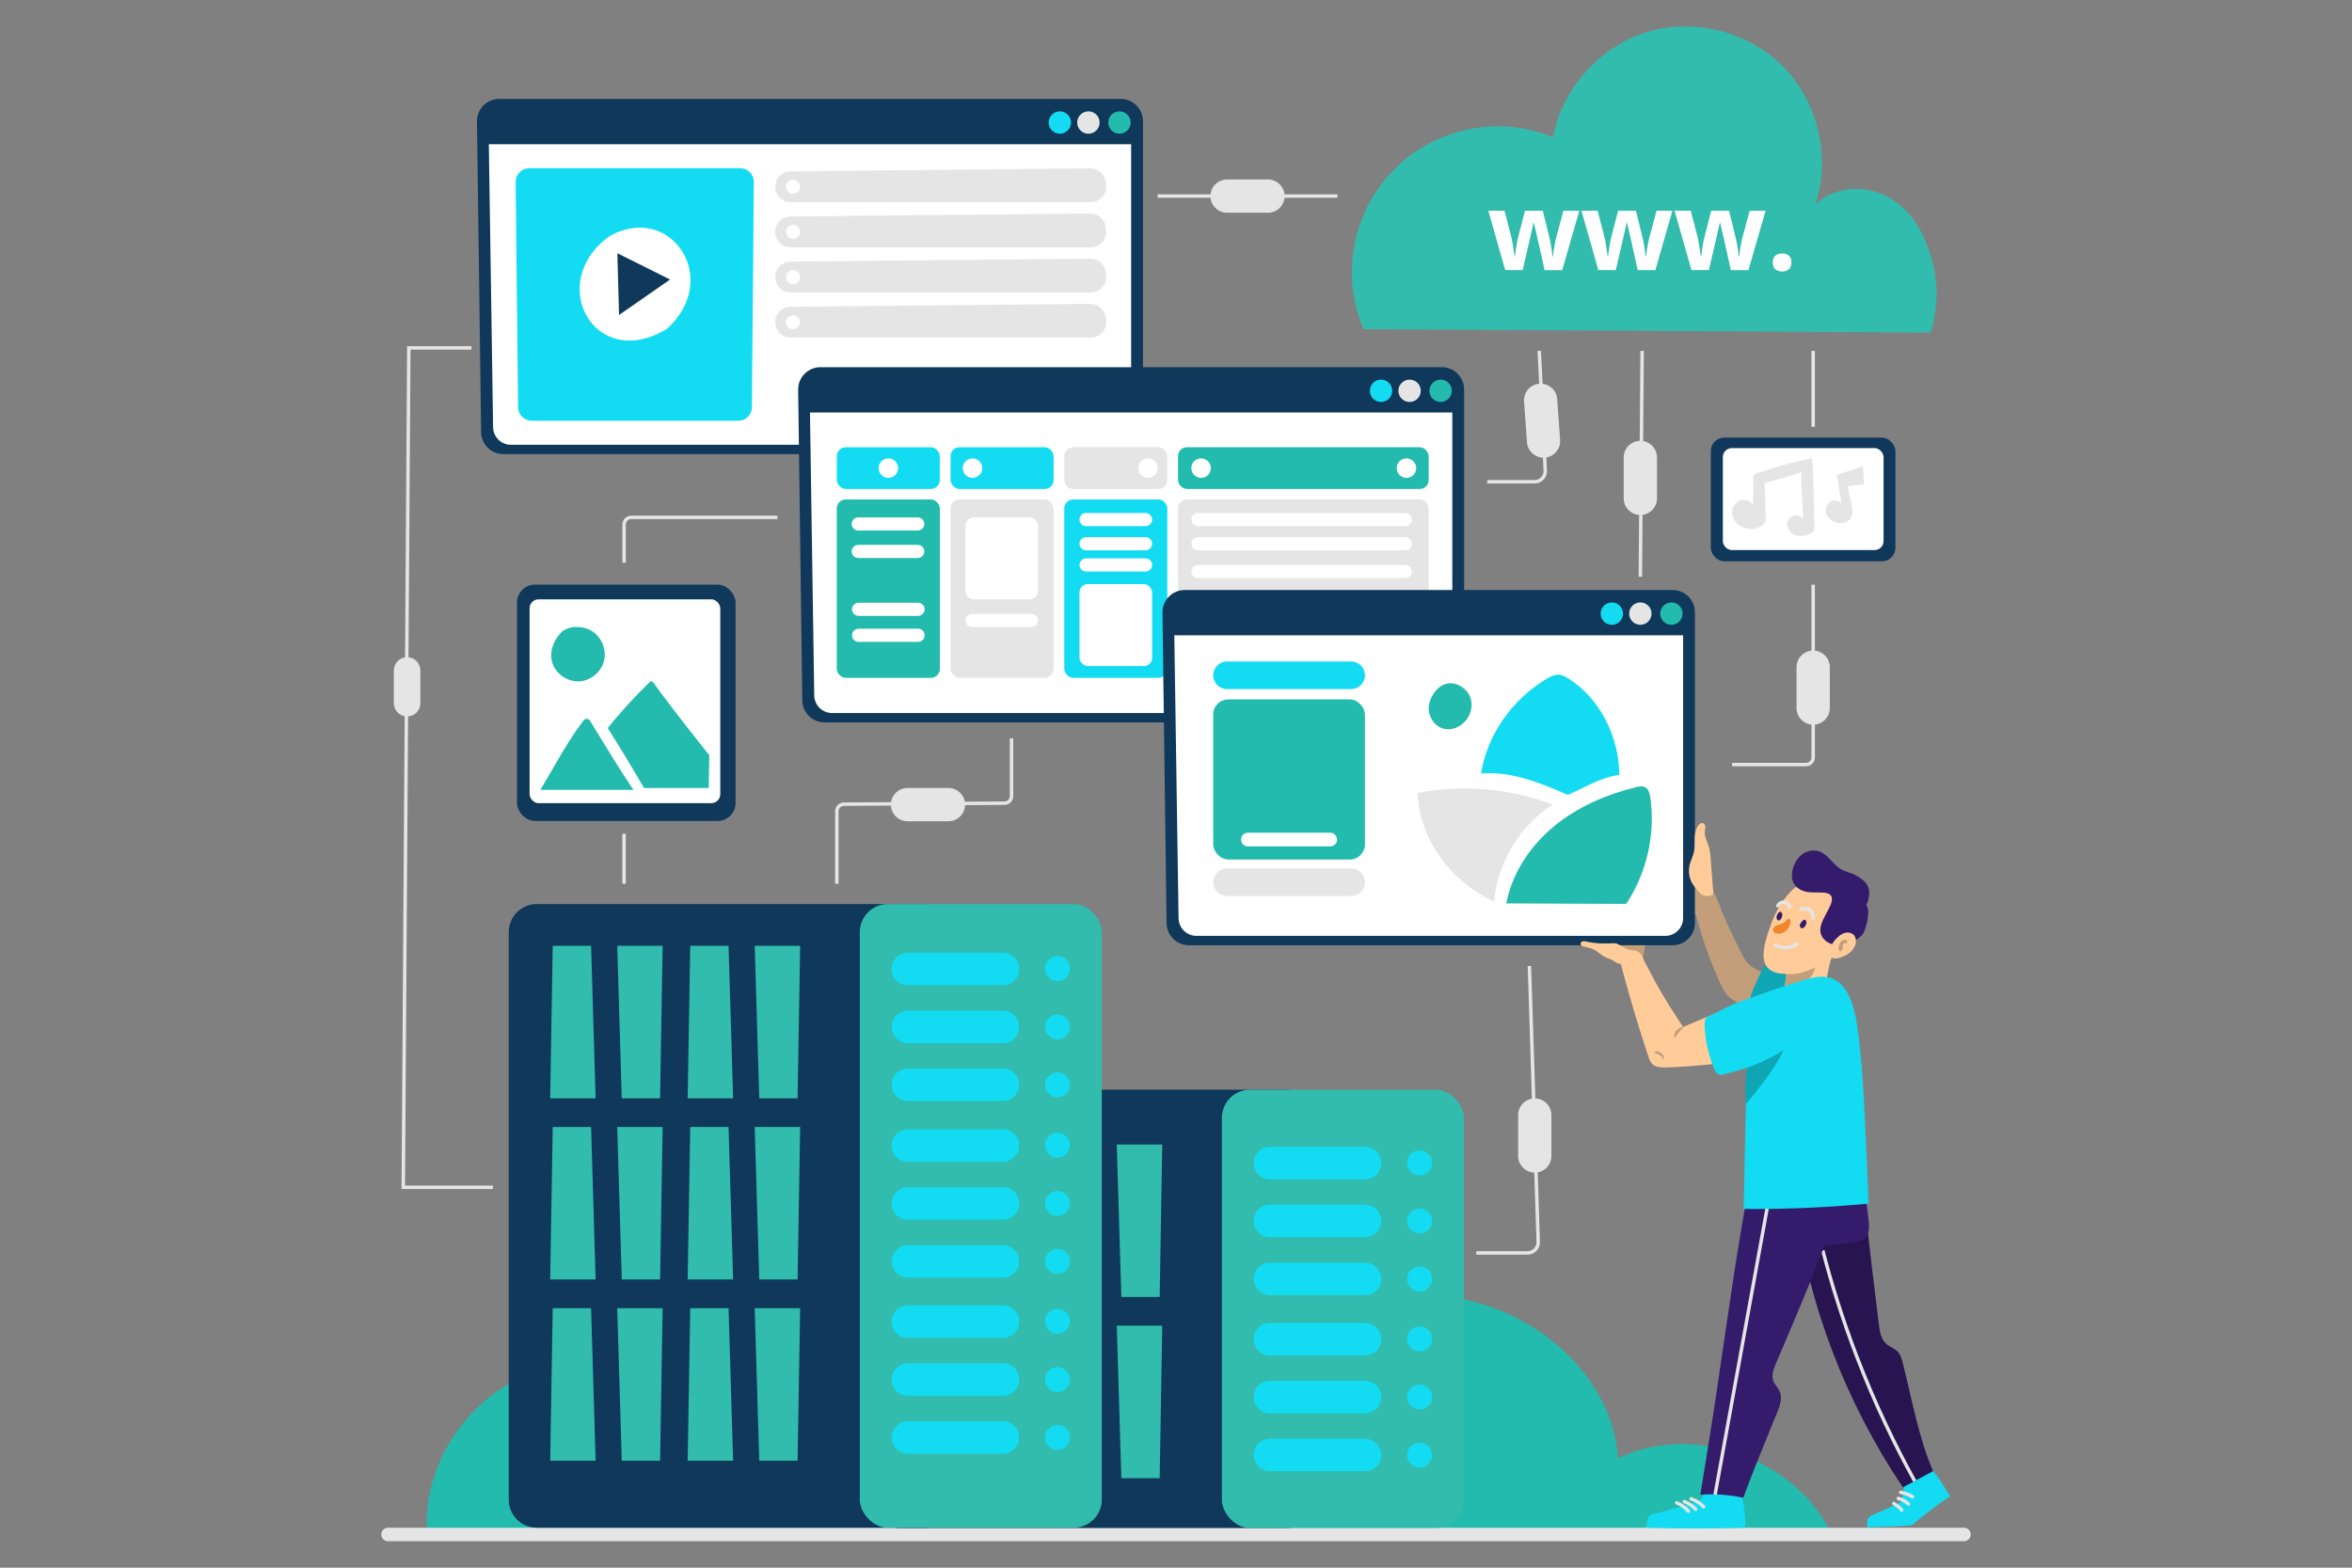 <?xml version="1.0" encoding="UTF-8"?>
<svg id="OBJECTS" xmlns="http://www.w3.org/2000/svg" viewBox="0 0 540 360">
  <rect x="0" y="0" width="540" height="360" fill="#808080" stroke="none"/>
  <defs>
    <style>
      .cls-1 {
        fill: #22bbad;
      }

      .cls-1, .cls-2, .cls-3, .cls-4, .cls-5, .cls-6, .cls-7, .cls-8, .cls-9, .cls-10, .cls-11, .cls-12 {
        stroke-width: 0px;
      }

      .cls-2 {
        fill: #32bcad;
      }

      .cls-3 {
        fill: #0f385a;
      }

      .cls-13 {
        stroke-linecap: round;
        stroke-linejoin: round;
      }

      .cls-13, .cls-14 {
        fill: none;
        stroke: #e5e5e5;
        stroke-width: .79px;
      }

      .cls-4 {
        fill: #e5e5e5;
      }

      .cls-5 {
        fill: #c29e7a;
      }

      .cls-6 {
        fill: #351b6b;
      }

      .cls-7 {
        fill: #fff;
      }

      .cls-8 {
        fill: #fc9;
      }

      .cls-9 {
        fill: #0ea5b5;
      }

      .cls-10 {
        fill: #13dcf2;
      }

      .cls-11 {
        fill: #281450;
      }

      .cls-14 {
        stroke-miterlimit: 10;
      }

      .cls-12 {
        fill: #f2862c;
      }
    </style>
  </defs>
  <g>
    <g>
      <g>
        <g>
          <path class="cls-3" d="m114.63,22.72h142.68c2.82,0,5.11,2.29,5.11,5.11v71.35c0,2.82-2.29,5.11-5.11,5.11H115.57c-2.8,0-5.07-2.25-5.11-5.04l-.95-71.35c-.04-2.85,2.26-5.18,5.11-5.18Z"/>
          <path class="cls-7" d="m112.23,33.12h147.47v64.93c0,2.26-1.83,4.09-4.09,4.09H117.3c-2.23,0-4.05-1.79-4.09-4.03l-.98-64.99Z"/>
        </g>
        <g>
          <path class="cls-10" d="m245.9,28.14c0,1.42-1.15,2.57-2.57,2.57s-2.57-1.15-2.57-2.57,1.15-2.57,2.57-2.57,2.57,1.15,2.57,2.57Z"/>
          <path class="cls-4" d="m252.46,28.14c0,1.42-1.15,2.57-2.57,2.57s-2.57-1.15-2.57-2.57,1.15-2.57,2.57-2.57,2.57,1.15,2.57,2.57Z"/>
          <circle class="cls-1" cx="257.02" cy="28.14" r="2.57"/>
        </g>
      </g>
      <g>
        <g>
          <path class="cls-10" d="m118.39,41.77l.56,51.78c.02,1.7,1.4,3.07,3.1,3.07h47.48c1.7,0,3.09-1.37,3.1-3.07l.44-51.78c.01-1.72-1.38-3.13-3.1-3.13h-48.47c-1.73,0-3.12,1.41-3.1,3.13Z"/>
          <g>
            <path class="cls-7" d="m139.95,54.22c-14.88,10.7-3.33,31.42,13.22,21.26,12.69-11.63.67-29.07-13.22-21.26Z"/>
            <polygon class="cls-3" points="141.74 58.15 142.13 72.33 153.84 64.19 141.74 58.15"/>
          </g>
        </g>
        <g>
          <path class="cls-4" d="m177.98,42.88h0c0,1.95,1.58,3.54,3.54,3.54h68.92c2.13,0,3.78-1.87,3.51-3.98l-.08-.68c-.22-1.78-1.75-3.12-3.55-3.1l-68.84.68c-1.94.02-3.5,1.6-3.5,3.54Z"/>
          <path class="cls-7" d="m183.69,42.89c0,.89-.72,1.61-1.61,1.61s-1.61-.72-1.61-1.61.72-1.61,1.61-1.61,1.61.72,1.61,1.61Z"/>
        </g>
        <g>
          <path class="cls-4" d="m177.98,53.25h0c0,1.95,1.58,3.54,3.54,3.54h68.92c2.13,0,3.78-1.87,3.51-3.98l-.08-.68c-.22-1.78-1.75-3.12-3.55-3.1l-68.84.68c-1.94.02-3.5,1.6-3.5,3.54Z"/>
          <path class="cls-7" d="m183.69,53.25c0,.89-.72,1.61-1.61,1.61s-1.61-.72-1.61-1.61.72-1.61,1.61-1.61,1.61.72,1.61,1.61Z"/>
        </g>
        <g>
          <path class="cls-4" d="m177.98,63.62h0c0,1.95,1.58,3.54,3.54,3.54h68.92c2.13,0,3.78-1.87,3.51-3.98l-.08-.68c-.22-1.78-1.75-3.12-3.55-3.1l-68.84.68c-1.94.02-3.5,1.6-3.5,3.54Z"/>
          <path class="cls-7" d="m183.69,63.62c0,.89-.72,1.61-1.61,1.61s-1.61-.72-1.61-1.61.72-1.61,1.61-1.61,1.61.72,1.61,1.61Z"/>
        </g>
        <g>
          <path class="cls-4" d="m177.98,73.99h0c0,1.95,1.58,3.54,3.54,3.54h68.92c2.13,0,3.78-1.87,3.51-3.98l-.08-.68c-.22-1.78-1.75-3.12-3.55-3.1l-68.84.68c-1.94.02-3.5,1.6-3.5,3.54Z"/>
          <path class="cls-7" d="m183.69,73.99c0,.89-.72,1.61-1.61,1.61s-1.61-.72-1.61-1.61.72-1.61,1.61-1.61,1.61.72,1.61,1.61Z"/>
        </g>
      </g>
    </g>
    <g>
      <g>
        <g>
          <path class="cls-3" d="m188.36,84.32h142.68c2.82,0,5.11,2.29,5.11,5.11v71.35c0,2.82-2.29,5.11-5.11,5.11h-141.73c-2.79,0-5.07-2.25-5.11-5.04l-.95-71.35c-.04-2.85,2.26-5.18,5.11-5.18Z"/>
          <path class="cls-7" d="m185.97,94.72h147.47v64.93c0,2.26-1.83,4.09-4.09,4.09h-138.32c-2.23,0-4.05-1.79-4.09-4.03l-.98-64.99Z"/>
        </g>
        <g>
          <circle class="cls-10" cx="317.07" cy="89.74" r="2.57"/>
          <circle class="cls-4" cx="323.63" cy="89.74" r="2.57"/>
          <circle class="cls-1" cx="330.75" cy="89.74" r="2.57"/>
        </g>
      </g>
      <path class="cls-7" d="m236.82,143.98h-13.66c-.83,0-1.51-.68-1.51-1.51h0c0-.83.68-1.51,1.51-1.51h13.66c.83,0,1.51.68,1.51,1.51h0c0,.83-.68,1.51-1.51,1.51Z"/>
      <g>
        <g>
          <rect class="cls-1" x="192.12" y="114.69" width="23.66" height="40.97" rx="2.06" ry="2.06"/>
          <path class="cls-7" d="m210.71,128.14h-13.66c-.83,0-1.51-.68-1.51-1.51h0c0-.83.68-1.51,1.51-1.51h13.66c.83,0,1.51.68,1.51,1.51h0c0,.83-.68,1.51-1.51,1.51Z"/>
          <path class="cls-7" d="m210.78,141.43h-13.66c-.83,0-1.51-.68-1.51-1.51h0c0-.83.68-1.51,1.51-1.51h13.66c.83,0,1.51.68,1.51,1.51h0c0,.83-.68,1.51-1.51,1.51Z"/>
          <path class="cls-7" d="m210.78,147.4h-13.66c-.83,0-1.51-.68-1.51-1.51h0c0-.83.68-1.51,1.51-1.51h13.66c.83,0,1.51.68,1.51,1.51h0c0,.83-.68,1.51-1.51,1.51Z"/>
          <path class="cls-7" d="m210.71,121.83h-13.66c-.83,0-1.51-.68-1.51-1.51h0c0-.83.68-1.51,1.51-1.51h13.66c.83,0,1.51.68,1.51,1.51h0c0,.83-.68,1.51-1.51,1.51Z"/>
        </g>
        <g>
          <rect class="cls-4" x="270.46" y="114.69" width="57.55" height="40.97" rx="2.06" ry="2.06"/>
          <path class="cls-7" d="m322.64,126.37h-47.6c-.83,0-1.51-.68-1.51-1.51h0c0-.83.68-1.51,1.51-1.51h47.6c.83,0,1.51.68,1.51,1.51h0c0,.83-.68,1.51-1.51,1.51Z"/>
          <path class="cls-7" d="m322.64,132.75h-47.6c-.83,0-1.51-.68-1.51-1.51h0c0-.83.68-1.51,1.51-1.51h47.6c.83,0,1.51.68,1.51,1.51h0c0,.83-.68,1.51-1.51,1.51Z"/>
          <path class="cls-7" d="m322.64,120.82h-47.6c-.83,0-1.51-.68-1.51-1.51h0c0-.83.68-1.51,1.51-1.51h47.6c.83,0,1.51.68,1.51,1.51h0c0,.83-.68,1.51-1.51,1.51Z"/>
        </g>
        <g>
          <rect class="cls-4" x="218.24" y="114.69" width="23.66" height="40.97" rx="2.06" ry="2.06"/>
          <path class="cls-7" d="m236.82,143.98h-13.66c-.83,0-1.51-.68-1.51-1.51h0c0-.83.68-1.51,1.51-1.51h13.66c.83,0,1.51.68,1.51,1.51h0c0,.83-.68,1.51-1.51,1.51Z"/>
          <rect class="cls-7" x="221.65" y="118.81" width="16.68" height="18.82" rx="1.91" ry="1.91"/>
        </g>
        <g>
          <rect class="cls-10" x="244.35" y="114.69" width="23.66" height="40.97" rx="2.06" ry="2.06"/>
          <path class="cls-7" d="m263.01,131.24h-13.66c-.83,0-1.51-.68-1.51-1.51h0c0-.83.68-1.51,1.51-1.51h13.66c.83,0,1.51.68,1.51,1.51h0c0,.83-.68,1.51-1.51,1.51Z"/>
          <path class="cls-7" d="m263.01,126.37h-13.66c-.83,0-1.51-.68-1.51-1.51h0c0-.83.68-1.51,1.51-1.51h13.66c.83,0,1.51.68,1.51,1.51h0c0,.83-.68,1.51-1.51,1.51Z"/>
          <path class="cls-7" d="m263.01,120.82h-13.66c-.83,0-1.51-.68-1.51-1.51h0c0-.83.68-1.51,1.51-1.51h13.66c.83,0,1.51.68,1.51,1.51h0c0,.83-.68,1.51-1.51,1.51Z"/>
          <rect class="cls-7" x="247.84" y="134.13" width="16.68" height="18.82" rx="1.91" ry="1.91"/>
        </g>
        <g>
          <rect class="cls-10" x="218.24" y="102.7" width="23.66" height="9.59" rx="2.06" ry="2.06"/>
          <circle class="cls-7" cx="223.28" cy="107.5" r="2.24"/>
        </g>
        <g>
          <rect class="cls-10" x="192.12" y="102.7" width="23.66" height="9.59" rx="2.06" ry="2.06"/>
          <circle class="cls-7" cx="203.96" cy="107.5" r="2.24"/>
        </g>
        <g>
          <rect class="cls-4" x="244.35" y="102.7" width="23.66" height="9.59" rx="2.06" ry="2.06"/>
          <circle class="cls-7" cx="263.57" cy="107.5" r="2.24"/>
        </g>
        <g>
          <rect class="cls-1" x="270.46" y="102.7" width="57.55" height="9.59" rx="2.06" ry="2.06"/>
          <circle class="cls-7" cx="275.76" cy="107.5" r="2.24"/>
          <circle class="cls-7" cx="322.91" cy="107.5" r="2.24"/>
        </g>
      </g>
    </g>
    <g>
      <path class="cls-2" d="m313.04,75.6c-5.31-12.47-2.54-27,6.99-36.64,9.53-9.65,24.01-12.6,36.55-7.44,2.06-11.16,10.71-20.85,21.57-24.16,10.86-3.31,23.44-.08,31.37,8.04,7.93,8.12,10.86,20.78,7.29,31.56,4.19-4.12,11.17-4.58,16.39-1.87,6.48,3.38,8.87,9.76,10.13,13.79,2.44,7.79.82,14.56-.07,17.49"/>
      <g>
        <path class="cls-7" d="m354.62,62.01l-1.05-4.77c-.06-.28-.15-.71-.28-1.26-.13-.56-.27-1.15-.42-1.79-.15-.64-.29-1.23-.41-1.77-.13-.54-.22-.94-.27-1.2h-.11c-.06.25-.15.65-.27,1.2-.12.54-.26,1.14-.41,1.78-.15.64-.29,1.25-.42,1.81s-.23.99-.29,1.29l-1.1,4.72h-4l-3.88-13.63h3.71l1.57,6.04c.11.42.21.92.3,1.51s.18,1.14.26,1.68.14.97.18,1.29h.1c.02-.24.05-.55.1-.94.05-.39.11-.79.18-1.21.07-.42.13-.8.19-1.13s.11-.57.14-.69l1.68-6.54h4.1l1.6,6.54c.06.24.13.61.23,1.12s.18,1.04.25,1.58c.07.54.11.97.12,1.27h.1c.03-.28.09-.69.17-1.23s.18-1.12.29-1.71.22-1.11.34-1.53l1.63-6.04h3.65l-3.93,13.63h-4.05Z"/>
        <path class="cls-7" d="m376,62.01l-1.05-4.77c-.06-.28-.15-.71-.28-1.26-.13-.56-.27-1.15-.42-1.79-.15-.64-.29-1.23-.41-1.77-.13-.54-.22-.94-.27-1.2h-.11c-.06.25-.15.65-.27,1.2-.12.54-.26,1.14-.41,1.78-.15.64-.29,1.25-.42,1.81s-.23.99-.29,1.29l-1.1,4.72h-4l-3.88-13.63h3.71l1.57,6.04c.11.42.21.92.3,1.51s.18,1.14.26,1.68.14.97.18,1.29h.1c.02-.24.05-.55.1-.94.05-.39.11-.79.18-1.21.07-.42.13-.8.19-1.13s.11-.57.14-.69l1.68-6.54h4.1l1.6,6.54c.06.24.13.61.23,1.12s.18,1.04.25,1.58c.07.54.11.97.12,1.27h.1c.03-.28.09-.69.17-1.23s.18-1.12.29-1.71.22-1.11.34-1.53l1.63-6.04h3.65l-3.93,13.63h-4.05Z"/>
        <path class="cls-7" d="m397.38,62.01l-1.05-4.77c-.06-.28-.15-.71-.28-1.26-.13-.56-.27-1.15-.42-1.79-.15-.64-.29-1.23-.41-1.77-.13-.54-.22-.94-.27-1.2h-.11c-.06.25-.15.65-.27,1.2-.12.54-.26,1.14-.41,1.78-.15.64-.29,1.25-.42,1.81s-.23.99-.29,1.29l-1.1,4.72h-4l-3.88-13.63h3.71l1.57,6.04c.11.42.21.92.3,1.51s.18,1.14.26,1.68.14.97.18,1.29h.1c.02-.24.05-.55.1-.94.05-.39.11-.79.18-1.21.07-.42.13-.8.19-1.13s.11-.57.14-.69l1.68-6.54h4.1l1.6,6.54c.06.24.13.61.23,1.12s.18,1.04.25,1.58c.07.54.11.97.12,1.27h.1c.03-.28.09-.69.17-1.23s.18-1.12.29-1.71.22-1.11.34-1.53l1.63-6.04h3.65l-3.93,13.63h-4.05Z"/>
        <path class="cls-7" d="m407.02,60.27c0-.76.21-1.3.63-1.61.42-.31.93-.46,1.52-.46s1.08.15,1.49.46c.42.31.63.85.63,1.61s-.21,1.26-.63,1.59c-.42.33-.92.49-1.49.49s-1.1-.16-1.52-.49c-.42-.32-.63-.85-.63-1.59Z"/>
      </g>
    </g>
    <g>
      <g>
        <rect class="cls-3" x="392.79" y="100.49" width="42.38" height="28.41" rx="3.09" ry="3.09"/>
        <rect class="cls-7" x="395.55" y="102.9" width="36.9" height="23.42" rx="2.06" ry="2.06"/>
      </g>
      <g>
        <path class="cls-4" d="m416.56,120.08c0,.24.01.49.02.73,0,.32.01.66-.12.96-.2.47-.69.74-1.16.92-1.07.42-2.32.55-3.37.08-1.05-.47-1.82-1.66-1.56-2.79.17-.75.79-1.38,1.54-1.56.75-.18,1.59.09,2.09.68-.15-3.52-.5-7.1-.43-10.61-1.46.44-2.92.89-4.38,1.33-.38.12-4.05,1.03-4.05,1.25.08,2.42.17,4.85.25,7.27.02.45.03.92-.11,1.35-.35,1.06-1.54,1.62-2.65,1.74-1.16.12-2.38-.12-3.34-.79-.96-.67-1.62-1.78-1.62-2.95,0-1.17.72-2.33,1.81-2.75s2.48.05,3.01,1.08c.03-2.08.06-4.16.09-6.24,0-.47.06-.79.48-.99.51-.24,1.16-.37,1.7-.55,1.22-.41,2.44-.8,3.67-1.15,2.49-.73,5.02-1.35,7.57-1.86.11,1.22.27,2.39.3,3.62.03,1.33.06,2.66.09,3.99.06,2.41.11,4.83.17,7.24Z"/>
        <path class="cls-4" d="m427.97,111.2c-.08-1.37-.17-2.73-.25-4.1-1.98.66-4.04,1.29-6.02,1.94.37,2.24.74,4.48,1.1,6.72-.44-.69-1.4-.97-2.18-.7-.78.27-1.33,1.04-1.42,1.86-.09.82.25,1.66.84,2.23.58.58,1.39.91,2.21.99.83.08,1.74-.11,2.33-.71.49-.5.71-1.22.73-1.92s-.13-1.39-.29-2.08c-.28-1.25-.56-2.51-.85-3.77,1.32-.2,2.48-.28,3.79-.48Z"/>
      </g>
    </g>
    <g>
      <g>
        <rect class="cls-3" x="118.7" y="134.25" width="50.18" height="54.27" rx="4.12" ry="4.12"/>
        <rect class="cls-7" x="121.59" y="137.63" width="43.78" height="46.81" rx="2.06" ry="2.06"/>
      </g>
      <g>
        <path class="cls-1" d="m124.08,181.38c3.14-5.29,6.14-11,9.9-15.95.38-.5,1.15-.46,1.48.08,3.29,5.31,6.48,10.73,9.98,15.88"/>
        <path class="cls-1" d="m147.87,180.96c-2.69-4.64-5.47-9.24-8.34-13.77,2.92-3.67,6.14-7.12,9.48-10.42.15-.15.32-.3.53-.3.25,0,.44.23.58.43,4.34,6.1,12.73,16.52,12.73,16.52l-.13,7.53"/>
        <path class="cls-1" d="m126.91,152.49c.92,2.46,3.57,4.15,6.19,3.97,2.62-.18,5-2.22,5.6-4.78.6-2.56-.62-5.43-2.86-6.8-1.99-1.21-5.46-1.35-7.15.51-1.72,1.89-2.71,4.62-1.78,7.1Z"/>
      </g>
    </g>
    <g>
      <g>
        <polyline class="cls-14" points="108.25 79.9 93.86 79.9 92.59 272.65 113.17 272.65"/>
        <path class="cls-4" d="m93.47,164.53h0c-1.68,0-3.05-1.37-3.05-3.05v-7.51c0-1.68,1.37-3.05,3.05-3.05h0c1.68,0,3.05,1.37,3.05,3.05v7.51c0,1.68-1.37,3.05-3.05,3.05Z"/>
      </g>
      <g>
        <path class="cls-14" d="m232.24,169.55v13.26c0,.9-.72,1.63-1.62,1.63l-36.87.23c-.9,0-1.62.74-1.62,1.63v16.64"/>
        <path class="cls-4" d="m204.54,184.77h0c0-2.11,1.71-3.82,3.82-3.82h9.39c2.11,0,3.82,1.71,3.82,3.82h0c0,2.11-1.71,3.82-3.82,3.82h-9.39c-2.11,0-3.82-1.71-3.82-3.82Z"/>
      </g>
      <g>
        <path class="cls-14" d="m353.4,80.58l1.38,27.48c.07,1.4-1.05,2.57-2.45,2.57h-10.87"/>
        <path class="cls-4" d="m353.44,88.11h0c2.1-.15,3.93,1.43,4.08,3.53l.67,9.37c.15,2.1-1.43,3.93-3.53,4.08h0c-2.1.15-3.93-1.43-4.08-3.53l-.67-9.37c-.15-2.1,1.43-3.93,3.53-4.08Z"/>
      </g>
      <g>
        <path class="cls-14" d="m351.14,221.83l2.02,63.36c.04,1.38-1.06,2.53-2.45,2.53h-11.77"/>
        <path class="cls-4" d="m352.37,252.24h0c2.11,0,3.82,1.71,3.82,3.82v9.39c0,2.11-1.71,3.82-3.82,3.82h0c-2.11,0-3.82-1.71-3.82-3.82v-9.39c0-2.11,1.71-3.82,3.82-3.82Z"/>
      </g>
      <g>
        <line class="cls-14" x1="377.02" y1="80.58" x2="376.61" y2="132.43"/>
        <path class="cls-4" d="m376.61,101.23h0c2.11,0,3.82,1.71,3.82,3.82v9.39c0,2.11-1.71,3.82-3.82,3.82h0c-2.11,0-3.82-1.71-3.82-3.82v-9.39c0-2.11,1.71-3.82,3.82-3.82Z"/>
      </g>
      <g>
        <line class="cls-14" x1="265.78" y1="45.03" x2="307.06" y2="45.03"/>
        <path class="cls-4" d="m277.91,45.03h0c0-2.11,1.71-3.82,3.82-3.82h9.39c2.11,0,3.82,1.71,3.82,3.82h0c0,2.11-1.71,3.82-3.82,3.82h-9.39c-2.11,0-3.82-1.71-3.82-3.82Z"/>
      </g>
      <line class="cls-14" x1="416.29" y1="98.01" x2="416.29" y2="80.58"/>
      <g>
        <path class="cls-14" d="m397.68,175.57h16.98c.9,0,1.63-.73,1.63-1.63v-39.69"/>
        <path class="cls-4" d="m416.29,149.39h0c2.11,0,3.82,1.71,3.82,3.82v9.39c0,2.11-1.71,3.82-3.82,3.82h0c-2.11,0-3.82-1.71-3.82-3.82v-9.39c0-2.11,1.71-3.82,3.82-3.82Z"/>
      </g>
      <path class="cls-14" d="m178.49,118.81h-33.57c-.9,0-1.63.73-1.63,1.63v8.78"/>
      <line class="cls-14" x1="143.28" y1="191.47" x2="143.28" y2="202.94"/>
    </g>
  </g>
  <g>
    <path class="cls-1" d="m98.05,351.77c-.77-12.48,5.49-24.51,15.62-31.94,8.94-6.55,20.78-8.96,31.57-6.44,5.8,1.36,11.63,4.08,17.46,2.85,4.08-.86,7.49-3.56,10.78-6.12,16.66-12.93,35.39-24.63,56.36-26.89,20.97-2.25,44.45,7.39,52.48,26.9,16.02-9.22,34.8-15.28,52.97-11.9,18.17,3.38,34.97,18.18,36.2,36.62,17.64-8.43,41.41.32,49.38,18.17"/>
    <path class="cls-4" d="m450.91,353.93H89.09c-.86,0-1.55-.7-1.55-1.55h0c0-.86.7-1.55,1.55-1.55h361.82c.86,0,1.55.7,1.55,1.55h0c0,.86-.7,1.55-1.55,1.55Z"/>
  </g>
  <g>
    <g>
      <g>
        <path class="cls-3" d="m199.93,250.24h89.81c3.56,0,6.45,2.89,6.45,6.45v87.75c0,3.56-2.89,6.45-6.45,6.45h-89.81v-100.65h0Z" transform="translate(496.11 601.12) rotate(180)"/>
        <g>
          <polygon class="cls-2" points="266.25 297.84 257.45 297.84 256.4 262.82 266.84 262.82 266.25 297.84"/>
          <polygon class="cls-2" points="241.6 262.82 250.41 262.82 251.45 297.84 241.01 297.84 241.6 262.82"/>
          <polygon class="cls-2" points="234.69 297.84 225.88 297.84 224.84 262.82 235.27 262.82 234.69 297.84"/>
          <polygon class="cls-2" points="210.04 262.82 218.84 262.82 219.88 297.84 209.45 297.84 210.04 262.82"/>
        </g>
        <g>
          <polygon class="cls-2" points="266.25 339.45 257.45 339.45 256.4 304.43 266.84 304.43 266.25 339.45"/>
          <polygon class="cls-2" points="241.6 304.43 250.41 304.43 251.45 339.45 241.01 339.45 241.6 304.43"/>
          <polygon class="cls-2" points="234.69 339.45 225.88 339.45 224.84 304.43 235.27 304.43 234.69 339.45"/>
          <polygon class="cls-2" points="210.04 304.43 218.84 304.43 219.88 339.45 209.45 339.45 210.04 304.43"/>
        </g>
      </g>
      <g>
        <rect class="cls-2" x="280.54" y="250.24" width="55.56" height="100.65" rx="6.45" ry="6.45"/>
        <g>
          <path class="cls-10" d="m313.42,270.8h-21.86c-2.05,0-3.72-1.66-3.72-3.72h0c0-2.05,1.66-3.72,3.72-3.72h21.86c2.05,0,3.72,1.66,3.72,3.72h0c0,2.05-1.66,3.72-3.72,3.72Z"/>
          <path class="cls-10" d="m313.42,284.1h-21.86c-2.05,0-3.72-1.66-3.72-3.72h0c0-2.05,1.66-3.72,3.72-3.72h21.86c2.05,0,3.72,1.66,3.72,3.72h0c0,2.05-1.66,3.72-3.72,3.72Z"/>
          <path class="cls-10" d="m313.42,297.41h-21.86c-2.05,0-3.72-1.66-3.72-3.72h0c0-2.05,1.66-3.72,3.72-3.72h21.86c2.05,0,3.72,1.66,3.72,3.72h0c0,2.05-1.66,3.72-3.72,3.72Z"/>
          <path class="cls-10" d="m328.79,267.01c0,1.58-1.28,2.86-2.86,2.86s-2.86-1.28-2.86-2.86,1.28-2.86,2.86-2.86,2.86,1.28,2.86,2.86Z"/>
          <path class="cls-10" d="m328.79,280.39c0,1.58-1.28,2.86-2.86,2.86s-2.86-1.28-2.86-2.86,1.28-2.86,2.86-2.86,2.86,1.28,2.86,2.86Z"/>
          <path class="cls-10" d="m328.79,293.69c0,1.58-1.28,2.86-2.86,2.86s-2.86-1.28-2.86-2.86,1.28-2.86,2.86-2.86,2.86,1.28,2.86,2.86Z"/>
          <path class="cls-10" d="m313.42,311.24h-21.86c-2.05,0-3.72-1.66-3.72-3.72h0c0-2.05,1.66-3.72,3.72-3.72h21.86c2.05,0,3.72,1.66,3.72,3.72h0c0,2.05-1.66,3.72-3.72,3.72Z"/>
          <path class="cls-10" d="m313.42,324.54h-21.86c-2.05,0-3.72-1.66-3.72-3.72h0c0-2.05,1.66-3.72,3.72-3.72h21.86c2.05,0,3.72,1.66,3.72,3.72h0c0,2.05-1.66,3.72-3.72,3.72Z"/>
          <path class="cls-10" d="m313.42,337.84h-21.86c-2.05,0-3.72-1.66-3.72-3.72h0c0-2.05,1.66-3.72,3.72-3.72h21.86c2.05,0,3.72,1.66,3.72,3.72h0c0,2.05-1.66,3.72-3.72,3.72Z"/>
          <path class="cls-10" d="m328.79,307.44c0,1.58-1.28,2.86-2.86,2.86s-2.86-1.28-2.86-2.86,1.28-2.86,2.86-2.86,2.86,1.28,2.86,2.86Z"/>
          <path class="cls-10" d="m328.79,320.82c0,1.58-1.28,2.86-2.86,2.86s-2.86-1.28-2.86-2.86,1.28-2.86,2.86-2.86,2.86,1.28,2.86,2.86Z"/>
          <path class="cls-10" d="m328.79,334.13c0,1.58-1.28,2.86-2.86,2.86s-2.86-1.28-2.86-2.86,1.28-2.86,2.86-2.86,2.86,1.28,2.86,2.86Z"/>
        </g>
      </g>
    </g>
    <g>
      <g>
        <path class="cls-3" d="m116.79,207.6h89.81c3.56,0,6.45,2.89,6.45,6.45v130.32c0,3.56-2.89,6.45-6.45,6.45h-89.81v-143.22h0Z" transform="translate(329.85 558.42) rotate(180)"/>
        <g>
          <polygon class="cls-2" points="183.12 252.21 174.32 252.21 173.27 217.19 183.71 217.19 183.12 252.21"/>
          <polygon class="cls-2" points="158.47 217.19 167.27 217.19 168.32 252.21 157.88 252.21 158.47 217.19"/>
          <polygon class="cls-2" points="151.55 252.21 142.75 252.21 141.71 217.19 152.14 217.19 151.55 252.21"/>
          <polygon class="cls-2" points="126.9 217.19 135.71 217.19 136.75 252.21 126.32 252.21 126.9 217.19"/>
        </g>
        <g>
          <polygon class="cls-2" points="183.12 293.82 174.32 293.82 173.27 258.8 183.71 258.8 183.12 293.82"/>
          <polygon class="cls-2" points="158.47 258.8 167.27 258.8 168.32 293.82 157.88 293.82 158.47 258.8"/>
          <polygon class="cls-2" points="151.55 293.82 142.75 293.82 141.71 258.8 152.14 258.8 151.55 293.82"/>
          <polygon class="cls-2" points="126.9 258.8 135.71 258.8 136.75 293.82 126.32 293.82 126.9 258.8"/>
        </g>
        <g>
          <polygon class="cls-2" points="183.12 335.43 174.32 335.43 173.27 300.41 183.71 300.41 183.12 335.43"/>
          <polygon class="cls-2" points="158.47 300.41 167.27 300.41 168.32 335.43 157.88 335.43 158.47 300.41"/>
          <polygon class="cls-2" points="151.55 335.43 142.75 335.43 141.71 300.41 152.14 300.41 151.55 335.43"/>
          <polygon class="cls-2" points="126.9 300.41 135.71 300.41 136.75 335.43 126.32 335.43 126.9 300.41"/>
        </g>
      </g>
      <g>
        <rect class="cls-2" x="197.4" y="207.6" width="55.56" height="143.22" rx="6.45" ry="6.45"/>
        <g>
          <path class="cls-10" d="m230.29,226.23h-21.86c-2.05,0-3.72-1.66-3.72-3.72h0c0-2.05,1.66-3.72,3.72-3.72h21.86c2.05,0,3.72,1.66,3.72,3.72h0c0,2.05-1.66,3.72-3.72,3.72Z"/>
          <path class="cls-10" d="m230.29,239.54h-21.86c-2.05,0-3.72-1.66-3.72-3.72h0c0-2.05,1.66-3.72,3.72-3.72h21.86c2.05,0,3.72,1.66,3.72,3.72h0c0,2.05-1.66,3.72-3.72,3.72Z"/>
          <path class="cls-10" d="m230.29,252.84h-21.86c-2.05,0-3.72-1.66-3.72-3.72h0c0-2.05,1.66-3.72,3.72-3.72h21.86c2.05,0,3.72,1.66,3.72,3.72h0c0,2.05-1.66,3.72-3.72,3.72Z"/>
          <path class="cls-10" d="m245.65,222.44c0,1.58-1.28,2.86-2.86,2.86s-2.86-1.28-2.86-2.86,1.28-2.86,2.86-2.86,2.86,1.28,2.86,2.86Z"/>
          <path class="cls-10" d="m245.65,235.82c0,1.58-1.28,2.86-2.86,2.86s-2.86-1.28-2.86-2.86,1.28-2.86,2.86-2.86,2.86,1.28,2.86,2.86Z"/>
          <path class="cls-10" d="m245.65,249.12c0,1.58-1.28,2.86-2.86,2.86s-2.86-1.28-2.86-2.86,1.28-2.86,2.86-2.86,2.86,1.28,2.86,2.86Z"/>
          <path class="cls-10" d="m230.29,266.78h-21.86c-2.05,0-3.72-1.66-3.72-3.72h0c0-2.05,1.66-3.72,3.72-3.72h21.86c2.05,0,3.72,1.66,3.72,3.72h0c0,2.05-1.66,3.72-3.72,3.72Z"/>
          <path class="cls-10" d="m230.29,280.08h-21.86c-2.05,0-3.72-1.66-3.72-3.72h0c0-2.05,1.66-3.72,3.72-3.72h21.86c2.05,0,3.72,1.66,3.72,3.72h0c0,2.05-1.66,3.72-3.72,3.72Z"/>
          <path class="cls-10" d="m230.29,293.38h-21.86c-2.05,0-3.72-1.66-3.72-3.72h0c0-2.05,1.66-3.72,3.72-3.72h21.86c2.05,0,3.72,1.66,3.72,3.72h0c0,2.05-1.66,3.72-3.72,3.72Z"/>
          <path class="cls-10" d="m245.65,262.99c0,1.58-1.28,2.86-2.86,2.86s-2.86-1.28-2.86-2.86,1.28-2.86,2.86-2.86,2.86,1.28,2.86,2.86Z"/>
          <path class="cls-10" d="m245.65,276.36c0,1.58-1.28,2.86-2.86,2.86s-2.86-1.28-2.86-2.86,1.28-2.86,2.86-2.86,2.86,1.28,2.86,2.86Z"/>
          <path class="cls-10" d="m245.65,289.67c0,1.58-1.28,2.86-2.86,2.86s-2.86-1.28-2.86-2.86,1.28-2.86,2.86-2.86,2.86,1.28,2.86,2.86Z"/>
          <path class="cls-10" d="m230.29,307.21h-21.86c-2.05,0-3.72-1.66-3.72-3.72h0c0-2.05,1.66-3.72,3.72-3.72h21.86c2.05,0,3.72,1.66,3.72,3.72h0c0,2.05-1.66,3.72-3.72,3.72Z"/>
          <path class="cls-10" d="m230.29,320.51h-21.86c-2.05,0-3.72-1.66-3.72-3.72h0c0-2.05,1.66-3.72,3.72-3.72h21.86c2.05,0,3.72,1.66,3.72,3.72h0c0,2.05-1.66,3.72-3.72,3.72Z"/>
          <path class="cls-10" d="m230.29,333.82h-21.86c-2.05,0-3.72-1.66-3.72-3.72h0c0-2.05,1.66-3.72,3.72-3.72h21.86c2.05,0,3.72,1.66,3.72,3.72h0c0,2.05-1.66,3.72-3.72,3.72Z"/>
          <path class="cls-10" d="m245.65,303.42c0,1.58-1.28,2.86-2.86,2.86s-2.86-1.28-2.86-2.86,1.28-2.86,2.86-2.86,2.86,1.28,2.86,2.86Z"/>
          <path class="cls-10" d="m245.65,316.8c0,1.58-1.28,2.86-2.86,2.86s-2.86-1.28-2.86-2.86,1.28-2.86,2.86-2.86,2.86,1.28,2.86,2.86Z"/>
          <path class="cls-10" d="m245.65,330.1c0,1.58-1.28,2.86-2.86,2.86s-2.86-1.28-2.86-2.86,1.28-2.86,2.86-2.86,2.86,1.28,2.86,2.86Z"/>
        </g>
      </g>
    </g>
  </g>
  <g>
    <g>
      <g>
        <path class="cls-10" d="m441.19,348.4c.15-.12.31-.25.46-.37,1.22-.97,2.46-1.91,3.72-2.83.6-.44,1.76-1.19,2.38-1.62-.05.02-1.84-2.9-2.01-3.17-.64-1.01-1.38-1.86-2.07-2.83-.09-.13-.19-.27-.34-.34-.28-.15-.62-.02-.9.1-1.22.52-2.99,1.36-4.21,1.88-.85.36-.99,1.28-1.1,2.09-.16,1.16-.32,2.31-.48,3.47-2.23,1.15-4.51,2.2-6.82,3.16-.68.28-1.13.94-1.14,1.67,0,.57,0,1.11.06,1.11,3.24-.14,6.52-.15,9.75-.41.61-.05.9-.44,1.36-.82.45-.37.9-.74,1.35-1.1Z"/>
        <g>
          <path class="cls-13" d="m436.38,342.71c.97.14,1.91.49,2.74,1.02"/>
          <path class="cls-13" d="m435.84,344.1c.87.22,1.68.66,2.32,1.28"/>
          <path class="cls-13" d="m434.81,345.27c.76.55,1.27.74,1.8,1.52"/>
        </g>
      </g>
      <g>
        <path class="cls-11" d="m428.27,277.46c.88,8.88,2.03,17.75,3.09,26.62.2,1.63.47,3.41,1.69,4.5.78.7,1.86,1.01,2.59,1.76.71.73.99,1.77,1.24,2.76,2.09,8.23,3.59,16.94,6.93,24.73-2.31,1.24-4.62,2.48-6.92,3.72-13.11-19.46-21.69-41.95-24.87-65.2l.91-.39"/>
        <path class="cls-14" d="m418.5,287.14c1.94,7.49,4.47,15.68,7.8,24.37,4.18,10.9,8.8,20.44,13.3,28.58"/>
      </g>
    </g>
    <g>
      <g>
        <path class="cls-10" d="m400.73,349.58c-.1-1.68-.29-3.36-.58-5.03-.23-1.31-.06-2.49-1.6-2.99-.77-.25-1.6-.23-2.4-.38-.75-.15-1.5-.45-2.25-.33-.92.15-1.62.9-2.15,1.67-.45.66-.85,1.45-1.47,1.97-.57.48-1.36.65-2.06.84-2.92.81-5.85,1.62-8.77,2.42-.23.06-.47.13-.67.28-.34.26-.46.7-.53,1.12-.09.56-.23,1.1-.34,1.65,0-.02,1.38.06,1.56.07,6.78.18,13.56.18,20.34,0,.18,0,.36-.01.52-.09.4-.21.44-.76.41-1.21Z"/>
        <g>
          <path class="cls-13" d="m388.27,344.19c1.09.36,2.09.99,2.88,1.82"/>
          <path class="cls-13" d="m386.68,344.81c1,.37,1.91.99,2.64,1.77"/>
          <path class="cls-13" d="m384.94,345.11c1.05.38,1.99,1.06,2.69,1.93"/>
        </g>
      </g>
      <g>
        <path class="cls-6" d="m427.87,271.78c.26.49.26,1.19.36,2.02.21,1.72.42,3.43.63,5.15.29,2.34.82,5.52-2.09,6.07-2.6.49-5.22.85-7.86,1.05-3.49,9.04-7.32,18.01-11.14,26.96-.56,1.31-1.13,2.79-.61,4.13.33.85,1.06,1.49,1.43,2.32.69,1.53.06,3.31-.57,4.87-1.55,3.81-3.1,7.63-4.65,11.44-.2.5-3.21,8.14-3.09,8.16-3.24-.71-6.58-.94-9.89-.72,1.31-8.2,2.44-14.98,3.67-23.2,2.54-16.93,4.77-33.92,8.06-50.73.62.05,1.25.09,1.87.14,4.34.32,8.69.63,13.03.95,2.32.17,4.63.34,6.95.51.88.06,1.77.11,2.65.19.68.07,1.04.32,1.24.7Z"/>
        <line class="cls-14" x1="405.76" y1="277.24" x2="393.77" y2="343.22"/>
      </g>
    </g>
    <path class="cls-5" d="m377.69,217.17c.03-.35.01-.77-.27-.98-.2-.16-.48-.15-.74-.14-1.58.07-3.15.23-4.72.39-.52.05-1.04.11-1.56.16-.2.02-.42.05-.55.19-.13.13-.16.33-.13.51.03.18.12.34.21.5.59,1.06,1.24,2.08,1.88,3.11.21.34.44.69.78.89.35.2.78.22,1.18.16.67-.1,1.31-.39,1.82-.84.28-.25.52-.54.8-.78.22-.19.58-.3.73-.53.22-.33.28-.91.36-1.29.09-.44.16-.89.19-1.34Z"/>
    <g>
      <path class="cls-5" d="m424.1,232.86c-.17-1.43-.73-2.82-1.65-3.95-1.95-2.4-4.28-2.61-7.07-2.58-1.9.02-4.13-.72-5.95-1.26-1.95-.58-3.86-1.31-5.69-2.2-.81-.39-1.62-.82-2.26-1.45-.66-.66-1.11-1.49-1.54-2.32-1.54-2.99-2.99-6.04-4.33-9.12-.66-1.52-1.14-3.26-1.95-4.7-.72-1.28-1.31.69-1.85,1.15-.85.72-1.87,1.29-2.89,1.72,1.34,5.93,3.37,11.69,5.83,17.24.56,1.27,1.17,2.56,2.19,3.5,2,1.84,5.3,2.71,7.8,3.61,3.63,1.32,7.25,2.64,10.88,3.95,1.53.55,3.07,1.11,4.69,1.28,1.74.18,3.05-.09,3.57-1.94.27-.95.34-1.95.22-2.94Z"/>
      <path class="cls-5" d="m387.01,205.02c-.09-1.81.54-3.64,1.73-5,.14-.16.3-.32.5-.38.42-.12.81.23,1.1.55.92,1.05,1.72,2.22,2.36,3.46.24.47.47.97.51,1.5.05.75-.27,1.47-.65,2.12-.41.71-.89,1.37-1.43,1.98-.37.42-.96,1.03-1.59.95-.52-.06-.72-.64-.96-1.03-.82-1.32-1.49-2.55-1.57-4.15Z"/>
      <path class="cls-9" d="m417.59,236.51c3.32-.77,4.04-4.96,2.78-7.64-2.93-5.63-10.78-3.59-15.37-7.22-1.39,3.44-3.66,7.02-3.72,10.77,4.94,2.2,10.86,3.92,16.31,4.1Z"/>
    </g>
    <g>
      <g>
        <g>
          <path class="cls-3" d="m272,135.49h112.03c2.82,0,5.11,2.29,5.11,5.11v71.35c0,2.82-2.29,5.11-5.11,5.11h-111.08c-2.79,0-5.07-2.25-5.11-5.04l-.95-71.35c-.04-2.85,2.26-5.18,5.11-5.18Z"/>
          <path class="cls-7" d="m269.61,145.89h116.82v64.93c0,2.26-1.83,4.09-4.09,4.09h-107.66c-2.23,0-4.05-1.79-4.09-4.03l-.98-64.99Z"/>
        </g>
        <g>
          <path class="cls-10" d="m372.63,140.91c0,1.42-1.15,2.57-2.57,2.57s-2.57-1.15-2.57-2.57,1.15-2.57,2.57-2.57,2.57,1.15,2.57,2.57Z"/>
          <path class="cls-4" d="m379.18,140.91c0,1.42-1.15,2.57-2.57,2.57s-2.57-1.15-2.57-2.57,1.15-2.57,2.57-2.57,2.57,1.15,2.57,2.57Z"/>
          <path class="cls-1" d="m386.31,140.91c0,1.42-1.15,2.57-2.57,2.57s-2.57-1.15-2.57-2.57,1.15-2.57,2.57-2.57,2.57,1.15,2.57,2.57Z"/>
        </g>
      </g>
      <g>
        <g>
          <path class="cls-10" d="m310.22,158.24h-28.5c-1.75,0-3.17-1.42-3.17-3.17h0c0-1.75,1.42-3.17,3.17-3.17h28.5c1.75,0,3.17,1.42,3.17,3.17h0c0,1.75-1.42,3.17-3.17,3.17Z"/>
          <path class="cls-4" d="m310.22,205.76h-28.5c-1.75,0-3.17-1.42-3.17-3.17h0c0-1.75,1.42-3.17,3.17-3.17h28.5c1.75,0,3.17,1.42,3.17,3.17h0c0,1.75-1.42,3.17-3.17,3.17Z"/>
          <g>
            <rect class="cls-1" x="278.54" y="160.61" width="34.84" height="36.77" rx="3.48" ry="3.48"/>
            <path class="cls-7" d="m305.41,194.36h-18.9c-.87,0-1.57-.7-1.57-1.57h0c0-.87.7-1.57,1.57-1.57h18.9c.87,0,1.57.7,1.57,1.57h0c0,.87-.7,1.57-1.57,1.57Z"/>
          </g>
        </g>
        <g>
          <path class="cls-1" d="m345.84,207.46c1.3-6.91,5.43-13.12,10.84-17.62,5.41-4.5,12.03-7.37,18.86-9.06.74-.18,1.57-.34,2.23.04.78.45,1.02,1.44,1.14,2.34,1.18,8.45-.83,17.3-5.54,24.41"/>
          <path class="cls-4" d="m356.48,184.78c-7.56,4.84-12.67,13.31-13.44,22.26-9.81-4.5-17.18-14.17-17.55-24.96,10.43-1.98,21.09-1.12,30.99,2.7Z"/>
          <path class="cls-10" d="m371.77,177.97c-4.24.48-8.04,2.95-11.8,4.56-6.25-2.7-12.88-5.47-19.94-4.91,1.46-9.01,7.21-17.01,15.02-21.72.95-.57,2.02-1.11,3.11-.94.62.09,1.18.41,1.72.73,7.45,4.55,11.88,13.56,11.89,22.29Z"/>
          <path class="cls-1" d="m328.47,164.72c.52,1.16,1.5,2.15,2.71,2.55,1.62.54,3.47-.04,4.75-1.18,2.4-2.13,2.74-6.06.05-8.09-2.45-1.85-5.02-1.31-6.73,1.14-1.17,1.68-1.66,3.64-.78,5.58Z"/>
        </g>
      </g>
    </g>
    <g>
      <g>
        <path class="cls-8" d="m406.54,212.45c-1.66,4.72-3.85,11.22,3.58,11.18-.13,2.77-1.15,5.58-1.08,8.33,2.79,2.07,7.22.22,9.54-1.88.78-4,.88-8.31,2.73-12.11,1.02-4.21,6.01-9.68,2.34-13.6-6.87-6.49-14.12-.44-17.11,8.08Z"/>
        <path class="cls-5" d="m413.22,223.44c1.23-.27,2.41-.76,3.57-1.25-.39,1.36-1.29,2.53-2.21,3.59-.94,1.07-2.03,2.01-3.23,2.78-.55.35-1.45.58-2.04.33.25-1.77.77-3.46.82-5.25,1.09.15,2.03.04,3.1-.19Z"/>
      </g>
      <path class="cls-6" d="m424.9,216.43c.62-.23,1.21-.54,1.73-.94.41-.31.97-.76,1.2-1.23.62-1.28.95-2.79,1.08-4.2.07-.75.06-1.57-.41-2.15.26-.69.51-1.39.61-2.11.11-.73.07-1.49-.21-2.17-.48-1.16-1.58-1.89-2.62-2.51-1.17-.69-2.59-.88-3.76-1.61-1.83-1.16-2.93-3.42-5-4.05-1.24-.38-2.64-.06-3.7.7-1.05.76-1.77,1.93-2.15,3.17-.26.87-.37,1.82-.15,2.7.42,1.73,2,2.64,3.67,2.83,1.18.14,2.38.03,3.57.13.58.05,1.22.18,1.58.64.65.83-.07,2.23-.47,3.05-.5,1.04-1.13,2.01-1.55,3.09-.31.78-.5,1.65-.32,2.47.26,1.2,1.29,2.14,2.46,2.52s2.45.27,3.63-.05c.27-.07.54-.16.81-.26Z"/>
      <g>
        <path class="cls-8" d="m421.09,216.13c.65-.83,1.62-1.76,2.69-1.95.66-.12,1.4.05,1.85.55.36.4.5.96.47,1.49-.05.89-.52,1.73-1.17,2.33-.65.61-1.47,1.01-2.32,1.3-.52.18-1.07.31-1.61.22-.4-.07-.87-.34-1.05-.72-.24-.5-.09-1.13.17-1.58.33-.56.56-1.12.97-1.64Z"/>
        <path class="cls-5" d="m422.66,216.24c-.32.36-.45.85-.52,1.32-.02.16-.04.34,0,.5.05.16.16.31.33.35.26.06.5-.19.56-.45.06-.26.02-.53.05-.8.04-.36.26-.62.63-.59.25.03.46.06.43-.28-.07-.79-1.17-.41-1.49-.04Z"/>
      </g>
      <g>
        <path class="cls-12" d="m409.22,212.08c-.44.19-.92.29-1.37.48-.35.15-.7.39-.78.75-.08.36.14.75.46.94.32.19.72.21,1.08.16.66-.1,1.29-.44,1.73-.95.44-.51.98-1.63.6-2.3-.23-.4-.51-.13-.72.11-.29.34-.58.62-1,.8Z"/>
        <g>
          <path class="cls-6" d="m413.42,211.96c-.14.21-.23.46-.19.71s.25.47.5.49c.27.02.5-.19.66-.4.14-.18.25-.38.31-.6.06-.22.05-.45-.03-.66-.33-.75-1.01.12-1.24.46Z"/>
          <path class="cls-13" d="m413.51,208.85c.62-.33,1.42-.28,1.99.13.57.41.87,1.16.75,1.85"/>
        </g>
        <g>
          <path class="cls-6" d="m407.9,210.45c-.04.21-.04.43.05.62.09.19.3.33.51.3.16-.03.28-.14.38-.27.18-.23.3-.51.35-.8.04-.24.02-.5-.12-.69-.53-.71-1.09.4-1.17.84Z"/>
          <path class="cls-13" d="m410.9,208.25c-.15-.58-.69-1.03-1.28-1.08-.59-.05-1.2.3-1.45.84"/>
        </g>
        <path class="cls-13" d="m407.63,217.03c1.53.86,3.55.75,4.98-.27"/>
      </g>
    </g>
    <g>
      <path class="cls-10" d="m413.34,277.43c-4.34.17-8.69.23-13.03.19.47-15.7.38-31.53,1.62-47.19.04-.47.09-.97.43-1.3.19-.19.46-.29.71-.38,3.44-1.25,6.91-2.42,10.4-3.5,1.77-.55,3.59-1.08,5.44-.93,6.46.52,7.37,9.87,7.94,14.79.85,7.37,1.18,14.8,1.51,22.22.22,5.02.44,10.04.66,15.06-5.21.49-10.44.84-15.67,1.04Z"/>
      <path class="cls-9" d="m400.84,253.53c1.51-1.76,2.96-3.58,4.34-5.45,1.43-1.94,2.8-3.93,3.87-6.09.34-.69.66-1.5.35-2.21-.26-.6-.89-.94-1.48-1.23-.89-.44-1.91-.89-2.84-.56-.68.24-1.15.84-1.56,1.44-.96,1.4-2.09,3.14-2.34,4.85-.26,1.81-.44,3.7-.49,5.53-.03,1.24.02,2.49.14,3.72Z"/>
    </g>
    <path class="cls-8" d="m387.87,198.86c.02-.08.03-.16.05-.24.25-1.01.76-1.93.99-2.95.23-1.05.14-2.14.18-3.22.04-1.08.24-2.21.94-3.03.22-.25.52-.48.85-.43.37.06.6.45.63.82.04.37-.07.74-.1,1.11-.1,1.2.56,2.32.91,3.47.3.99.39,2.04.46,3.07.16,2.16.33,4.32.49,6.47.03.39.22,1.06,0,1.38-.17.24-.53.37-.81.43-.64.12-1.36-.07-1.88-.44-.11-.08-.21-.16-.3-.25-.79-.85-1.65-1.78-2.09-2.87-.43-1.05-.54-2.22-.32-3.32Z"/>
    <g>
      <g>
        <path class="cls-8" d="m389.48,234.54c-1,.42-2,.85-3,1.28-.09.04-1.54-2.26-1.68-2.48-.56-.85-1.11-1.71-1.65-2.57-1.08-1.73-2.11-3.49-3.09-5.27-.56-1.02-1.1-2.04-1.63-3.08-.24-.48-.48-.96-.76-1.41-.28-.45-.37-1-.63-1.47-.27-.47-.66-.88-1.16-1.09-.51-.21-1.08-.18-1.61-.29-1.33-.28-2.38-1.43-3.73-1.58-.06.87.31,1.71.7,2.5.88,1.77,1.26,3.71,1.78,5.61.57,2.07,1.15,4.13,1.76,6.19.25.84.5,1.69.75,2.53.62,2.04,1.25,4.07,1.91,6.1.33,1.01.66,2.02.99,3.03.28.83.44,1.49,1.2,2.02.87.6,2.01.6,3.07.56,4.31-.14,8.61-.5,12.89-1.05,3.05-.4,6.15-.92,8.91-2.27,3.52-1.73,7.35-5.91,5.86-10.16-.58-1.66-2.13-3-3.89-3.13-1.13-.08-2.24.3-3.3.69-4.6,1.67-9.17,3.44-13.68,5.33Z"/>
        <path class="cls-5" d="m384.44,238.37c-.23-.69.12-1.46.67-1.94.32-.28.69-.48,1.07-.64.54-.23.23.18.02.41-.63.69-1.22,1.41-1.75,2.18Z"/>
        <path class="cls-5" d="m381.64,242.04c.32.38.47.9.4,1.4-.48-.93-1.32-1.45-2.3-1.7.52-.64,1.46-.22,1.9.31Z"/>
      </g>
      <path class="cls-8" d="m372.55,218.2c-.24-.61-.68-1.17-1.29-1.42-.56-.23-1.2-.17-1.8-.14-1.76.1-3.54-.04-5.26-.42-.26-.06-.54-.12-.8-.07-.26.05-.52.27-.52.53,0,.19.11.37.27.48.15.11.34.17.53.22.69.18,1.4.28,2.05.57,1.09.48,1.91,1.44,2.99,1.93.51.23,1.06.36,1.55.64.29.17.54.39.83.56.29.17.63.28.95.21,1.32-.29.85-2.27.51-3.1Z"/>
      <path class="cls-10" d="m391.44,234.35c-.07.31-.08.71-.06,1.27.14,3.36.88,6.69,2.17,9.79.23.54.52,1.13,1.08,1.32.37.12.76.05,1.14-.04,3.8-.85,7.48-2.18,10.95-3.94,1.69-.86,3.4-1.89,4.42-3.49,1.16-1.82,1.03-5,.43-7-.6-1.99-2.18-3.8-4.23-4.13-1.18-.19-2.37.12-3.51.45-1.99.58-3.95,1.27-5.88,2.05-1.74.71-3.29,1.67-5.01,2.44-.96.43-1.36.68-1.51,1.29Z"/>
    </g>
  </g>
</svg>